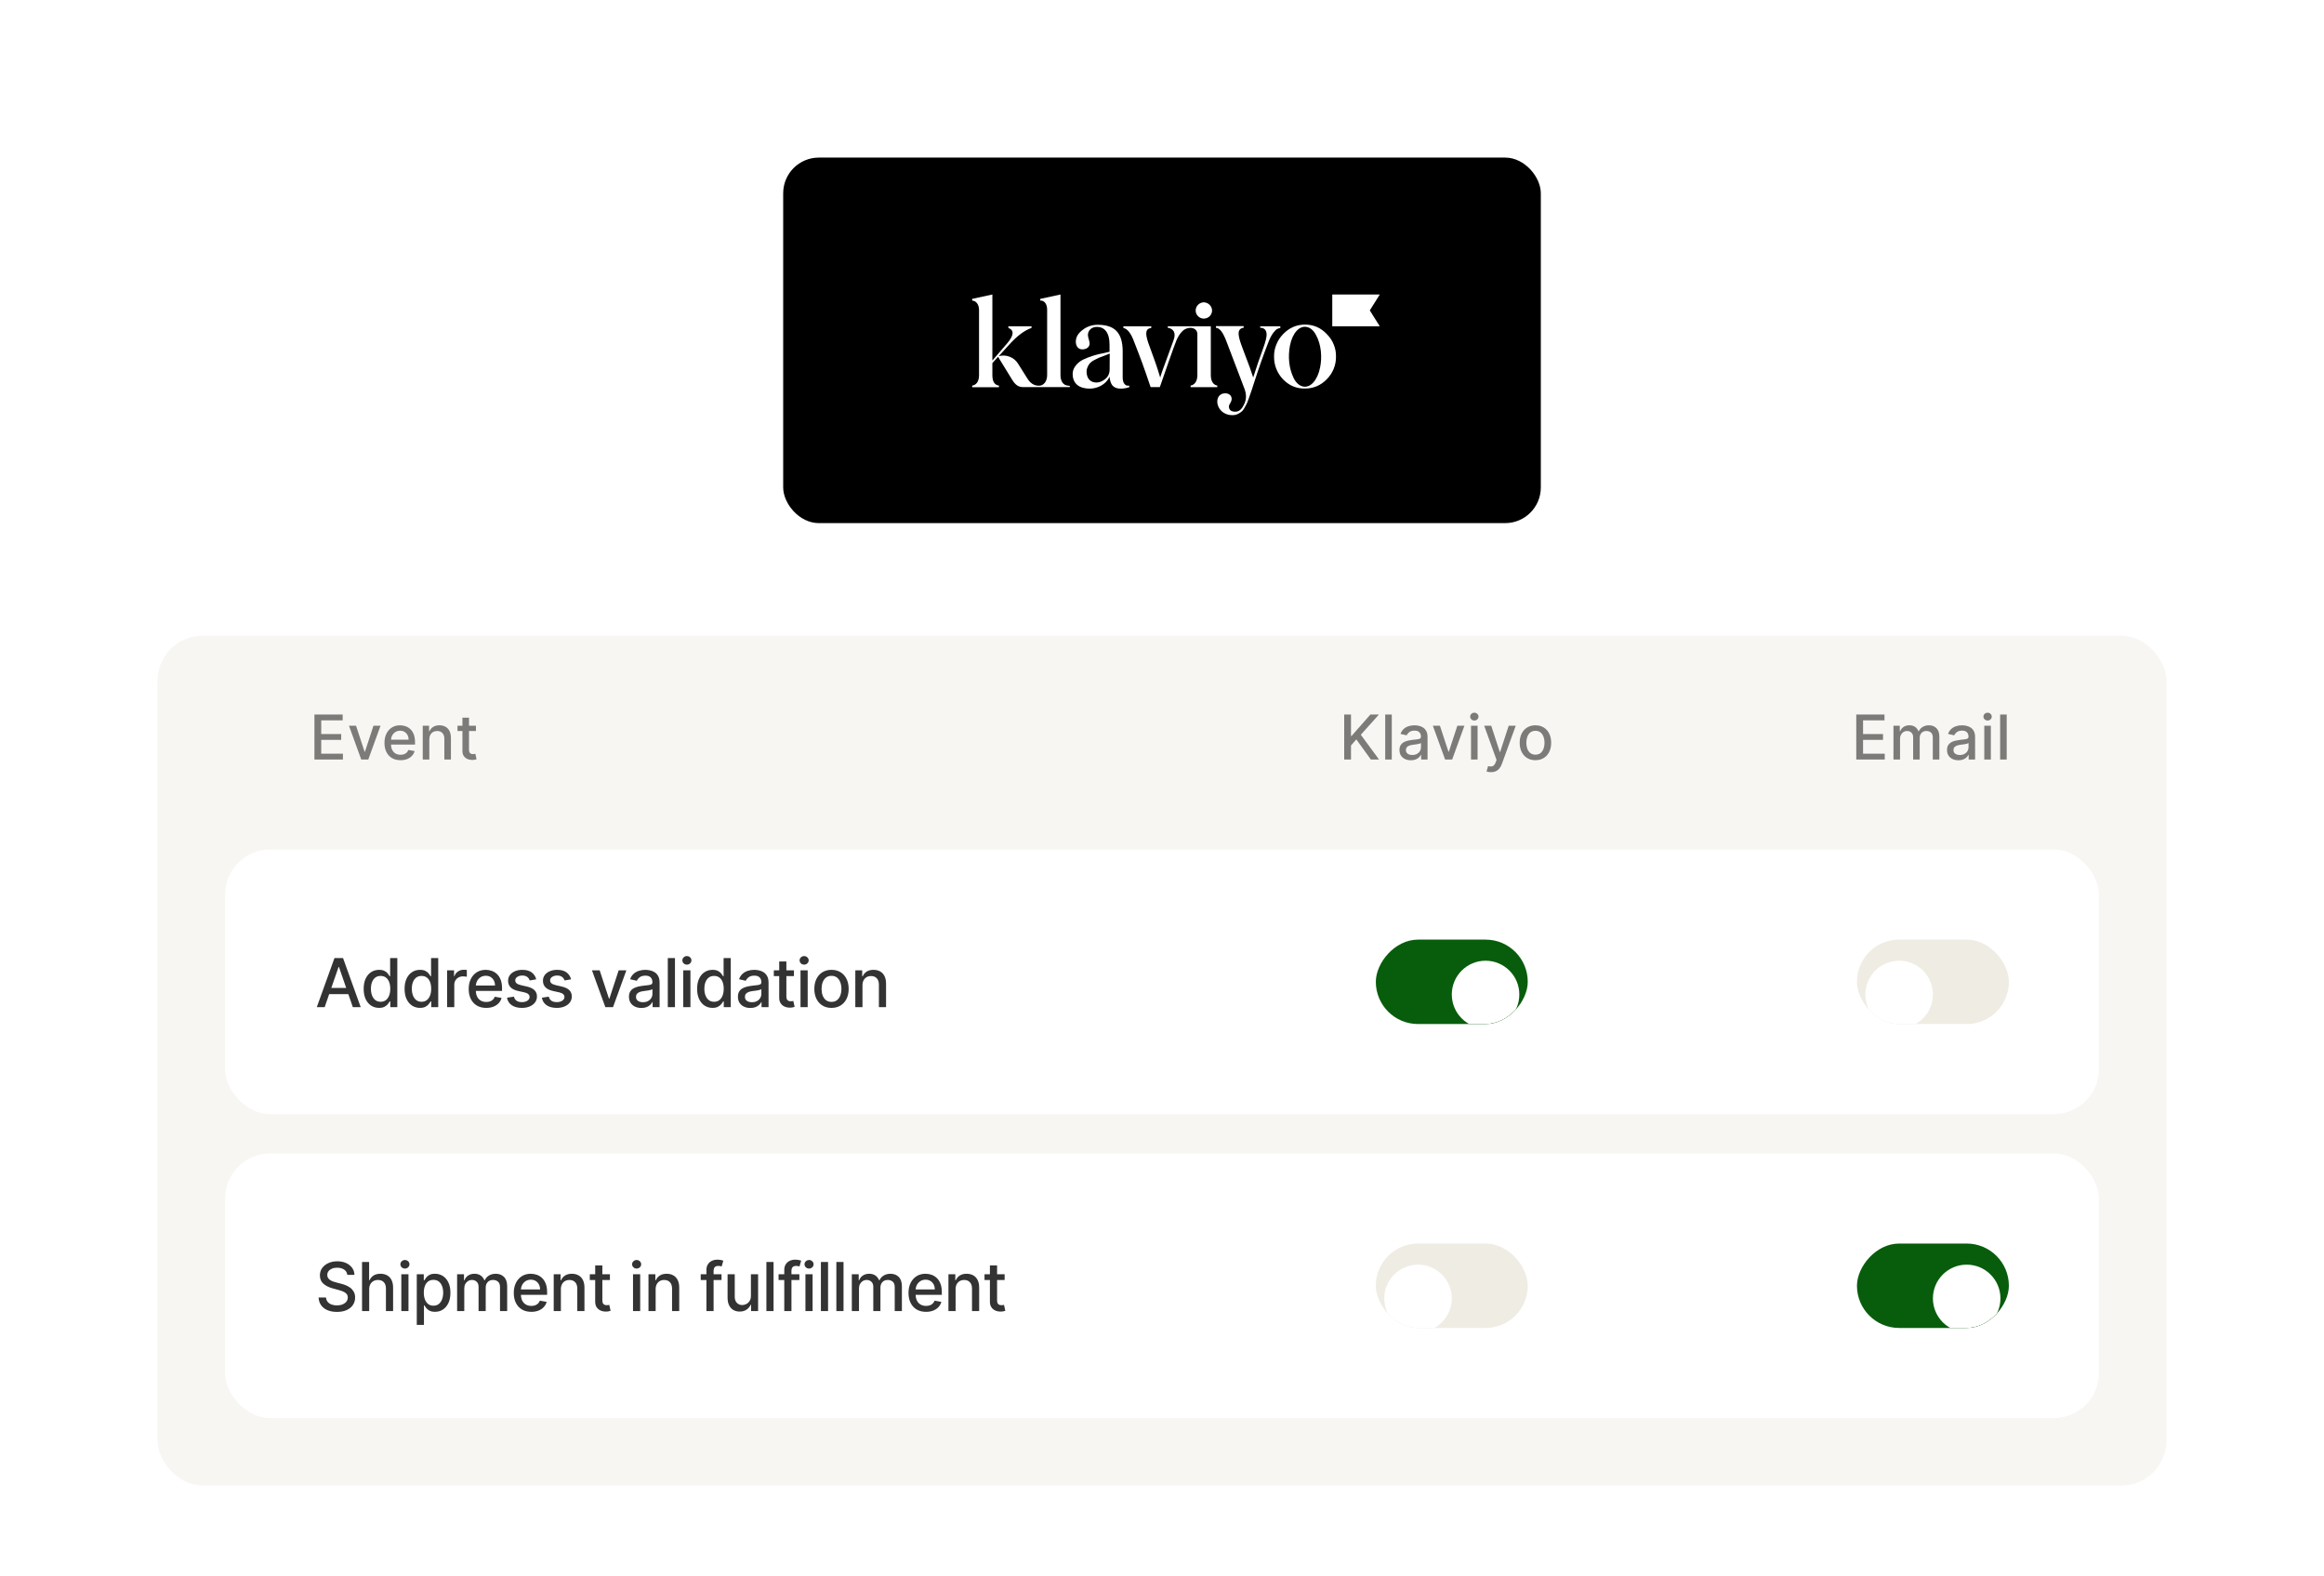 <svg width="413" height="280" viewBox="0 0 413 280" fill="none" xmlns="http://www.w3.org/2000/svg">
<rect x="139.18" y="28" width="134.64" height="64.944" rx="6.336" fill="black"/>
<path d="M213.923 56.606C214.313 56.606 214.685 56.453 214.956 56.2C215.227 55.929 215.396 55.573 215.396 55.184C215.396 54.794 215.227 54.422 214.956 54.151C214.685 53.88 214.313 53.728 213.923 53.711C213.534 53.728 213.178 53.88 212.908 54.151C212.637 54.422 212.484 54.794 212.484 55.184C212.484 55.556 212.637 55.929 212.908 56.183C213.178 56.453 213.534 56.606 213.923 56.606Z" fill="white"/>
<path d="M223.958 57.979H227.53V58.267C227.327 58.301 227.141 58.368 226.971 58.453C226.65 58.605 225.989 59.334 225.498 60.569C224.652 62.702 223.755 65.225 222.824 68.12L222.468 69.22C222.316 69.711 222.18 70.033 222.113 70.236C222.045 70.439 221.96 70.727 221.808 71.099C221.723 71.37 221.605 71.641 221.469 71.895C221.3 72.216 220.961 72.877 220.708 73.08C220.301 73.418 219.692 73.808 218.93 73.757C217.457 73.757 216.34 72.657 216.323 71.353C216.323 70.473 216.882 69.88 217.728 69.88C218.337 69.88 218.879 70.202 218.879 70.896C218.879 71.387 218.388 71.912 218.388 72.166C218.388 72.843 218.778 73.148 219.539 73.148C220.149 73.148 220.64 72.758 221.012 71.98C221.52 71.099 221.554 70.117 221.148 69.051L218.016 60.823C217.305 58.927 216.746 58.301 216.086 58.233V57.945H221.012V58.233C220.42 58.301 220.115 58.639 220.115 59.266C220.115 59.723 220.284 60.417 220.606 61.297L221.198 62.889C221.876 64.615 222.417 66.122 222.705 67.07C223.332 65.106 223.924 63.38 224.483 61.873C224.889 60.755 225.092 59.943 225.092 59.469C225.092 58.623 224.635 58.233 223.941 58.233L223.958 57.979Z" fill="white"/>
<path d="M189.627 68.491C189.001 68.39 188.459 67.814 188.459 66.629V52.324L184.87 53.103V53.408C185.479 53.34 186.089 53.882 186.089 55.033V66.646C186.089 67.763 185.479 68.424 184.87 68.508C184.819 68.525 184.751 68.525 184.701 68.525C184.396 68.542 184.074 68.491 183.786 68.373C183.312 68.17 182.906 67.797 182.568 67.239L180.908 64.598C180.553 64.039 180.045 63.616 179.419 63.379C178.809 63.142 178.132 63.108 177.489 63.277L179.351 61.229C180.756 59.671 182.077 58.69 183.312 58.266V57.978H179.199V58.266C180.265 58.673 180.197 59.587 178.979 61.009L176.355 64.056V52.324L172.766 53.103V53.408C173.375 53.408 173.985 54.017 173.985 55.067V66.646C173.985 67.916 173.392 68.424 172.766 68.508V68.796H177.523V68.508C176.744 68.407 176.355 67.797 176.355 66.646V64.513L177.37 63.396L179.842 67.425C180.434 68.39 180.976 68.779 181.84 68.779H190.118V68.559C190.152 68.559 189.915 68.542 189.627 68.491Z" fill="white"/>
<path d="M199.513 67.12V62.295C199.462 59.146 198.125 57.707 195.077 57.707C194.095 57.707 193.147 58.012 192.386 58.621C191.573 59.231 191.184 59.925 191.184 60.72C191.184 61.499 191.624 62.075 192.335 62.075C193.097 62.075 193.638 61.651 193.638 61.042C193.638 60.585 193.334 59.959 193.334 59.535C193.334 58.757 193.926 58.08 194.942 58.08C196.245 58.08 197.177 59.044 197.177 61.211V62.498L196.093 62.752C195.534 62.853 195.043 62.972 194.688 63.074C194.316 63.175 193.842 63.328 193.283 63.547C192.149 63.988 191.539 64.394 191.014 65.173C190.76 65.545 190.625 65.985 190.625 66.442C190.625 68.237 191.878 69.049 193.655 69.049C195.043 69.049 196.533 68.322 197.193 66.933C197.21 67.374 197.312 67.797 197.498 68.186C198.243 69.676 200.681 68.796 200.681 68.796V68.508C199.597 68.694 199.513 67.424 199.513 67.12ZM197.193 65.63C197.193 66.341 196.94 66.916 196.415 67.34C195.907 67.746 195.399 67.966 194.857 67.966C193.791 67.966 193.097 67.272 193.097 66.002C193.097 65.393 193.435 64.834 193.706 64.513C193.926 64.292 194.18 64.106 194.468 63.971C194.84 63.785 195.027 63.683 195.28 63.565L196.279 63.192C196.77 63.006 197.075 62.887 197.21 62.82L197.193 65.63Z" fill="white"/>
<path d="M245.205 57.978H236.758V52.324H245.205L243.428 55.151L245.205 57.978Z" fill="white"/>
<path d="M228.024 67.406C226.974 66.323 226.399 64.884 226.415 63.377C226.399 62.632 226.534 61.904 226.822 61.21C227.093 60.516 227.516 59.89 228.024 59.365C229.09 58.248 230.394 57.672 231.917 57.672C233.424 57.672 234.728 58.23 235.794 59.365C236.319 59.89 236.742 60.516 237.013 61.193C237.301 61.887 237.436 62.615 237.419 63.36C237.436 64.105 237.284 64.85 237.013 65.527C236.725 66.221 236.319 66.847 235.794 67.372C234.728 68.473 233.424 69.031 231.917 69.031C230.394 69.065 229.09 68.506 228.024 67.406ZM233.881 59.551C233.458 58.721 232.882 58.23 232.222 58.095C230.885 57.824 229.683 59.196 229.243 61.379C229.056 62.361 229.006 63.36 229.107 64.359C229.209 65.358 229.48 66.323 229.92 67.22C230.343 68.049 230.919 68.54 231.579 68.676C232.916 68.947 234.152 67.508 234.592 65.307C234.982 63.462 234.795 61.21 233.881 59.551Z" fill="white"/>
<path d="M215.174 66.627V57.977H207.522V58.23C208.537 58.383 209.028 59.145 208.571 60.397C206.184 66.847 206.337 66.56 206.184 67.084C206.032 66.593 205.676 65.358 205.118 63.834C204.559 62.31 204.187 61.278 204.034 60.838C203.442 59.043 203.645 58.383 204.593 58.264V57.977H199.633V58.264C200.378 58.417 201.021 59.263 201.563 60.77L202.325 62.734C203.154 64.85 204.136 67.778 204.475 68.777H206.117C206.641 67.237 208.774 61.108 209.062 60.482C209.367 59.771 209.722 59.229 210.112 58.857C210.298 58.654 210.535 58.501 210.789 58.4C211.043 58.298 211.314 58.247 211.585 58.247C211.585 58.247 212.787 58.247 212.787 59.399V60.364C212.787 60.38 212.787 60.38 212.787 60.397V66.644C212.787 67.846 212.194 68.422 211.585 68.506V68.794H216.325V68.506C215.698 68.405 215.174 67.846 215.174 66.627Z" fill="white"/>
<rect x="28" y="112.945" width="357" height="151" rx="8" fill="#F8F6F3"/>
<path d="M55.879 134.945V126.945H60.895V127.984H57.086V130.422H60.633V131.457H57.086V133.906H60.941V134.945H55.879ZM67.623 128.945L65.447 134.945H64.197L62.017 128.945H63.271L64.791 133.562H64.853L66.369 128.945H67.623ZM71.179 135.066C70.588 135.066 70.079 134.94 69.652 134.688C69.228 134.432 68.899 134.074 68.668 133.613C68.439 133.15 68.324 132.607 68.324 131.984C68.324 131.37 68.439 130.828 68.668 130.359C68.899 129.891 69.222 129.525 69.636 129.262C70.053 128.999 70.54 128.867 71.097 128.867C71.436 128.867 71.764 128.923 72.082 129.035C72.399 129.147 72.685 129.323 72.937 129.562C73.19 129.802 73.389 130.113 73.535 130.496C73.681 130.876 73.754 131.339 73.754 131.883V132.297H68.984V131.422H72.609C72.609 131.115 72.547 130.842 72.422 130.605C72.297 130.366 72.121 130.177 71.894 130.039C71.67 129.901 71.407 129.832 71.105 129.832C70.777 129.832 70.491 129.913 70.246 130.074C70.004 130.233 69.816 130.441 69.683 130.699C69.553 130.954 69.488 131.232 69.488 131.531V132.215C69.488 132.616 69.558 132.957 69.699 133.238C69.842 133.52 70.041 133.734 70.297 133.883C70.552 134.029 70.85 134.102 71.191 134.102C71.412 134.102 71.614 134.07 71.797 134.008C71.979 133.943 72.136 133.846 72.269 133.719C72.402 133.591 72.504 133.434 72.574 133.246L73.679 133.445C73.591 133.771 73.432 134.056 73.203 134.301C72.976 134.543 72.691 134.732 72.347 134.867C72.006 135 71.617 135.066 71.179 135.066ZM76.294 131.383V134.945H75.126V128.945H76.248V129.922H76.322C76.46 129.604 76.676 129.349 76.97 129.156C77.267 128.964 77.641 128.867 78.091 128.867C78.5 128.867 78.858 128.953 79.166 129.125C79.473 129.294 79.711 129.547 79.88 129.883C80.05 130.219 80.134 130.634 80.134 131.129V134.945H78.966V131.27C78.966 130.835 78.853 130.495 78.626 130.25C78.4 130.003 78.089 129.879 77.693 129.879C77.422 129.879 77.181 129.937 76.97 130.055C76.762 130.172 76.597 130.344 76.474 130.57C76.354 130.794 76.294 131.065 76.294 131.383ZM84.579 128.945V129.883H81.301V128.945H84.579ZM82.18 127.508H83.348V133.184C83.348 133.41 83.382 133.581 83.45 133.695C83.517 133.807 83.605 133.884 83.711 133.926C83.821 133.965 83.939 133.984 84.067 133.984C84.16 133.984 84.243 133.978 84.313 133.965C84.383 133.952 84.438 133.941 84.477 133.934L84.688 134.898C84.62 134.924 84.524 134.951 84.399 134.977C84.274 135.005 84.118 135.021 83.93 135.023C83.623 135.029 83.336 134.974 83.071 134.859C82.805 134.745 82.59 134.568 82.426 134.328C82.262 134.089 82.18 133.788 82.18 133.426V127.508Z" fill="black" fill-opacity="0.5"/>
<path d="M238.879 134.945V126.945H240.086V130.766H240.184L243.539 126.945H245.059L241.832 130.547L245.07 134.945H243.617L241.031 131.371L240.086 132.457V134.945H238.879ZM247.335 126.945V134.945H246.167V126.945H247.335ZM250.729 135.078C250.349 135.078 250.005 135.008 249.698 134.867C249.391 134.724 249.147 134.517 248.967 134.246C248.79 133.975 248.702 133.643 248.702 133.25C248.702 132.911 248.767 132.633 248.897 132.414C249.027 132.195 249.203 132.022 249.425 131.895C249.646 131.767 249.893 131.671 250.167 131.605C250.44 131.54 250.719 131.491 251.003 131.457C251.362 131.415 251.654 131.382 251.878 131.355C252.102 131.327 252.264 131.281 252.366 131.219C252.467 131.156 252.518 131.055 252.518 130.914V130.887C252.518 130.546 252.422 130.281 252.229 130.094C252.039 129.906 251.755 129.812 251.378 129.812C250.984 129.812 250.675 129.9 250.448 130.074C250.224 130.246 250.069 130.437 249.983 130.648L248.885 130.398C249.016 130.034 249.206 129.74 249.456 129.516C249.708 129.289 249.999 129.125 250.327 129.023C250.655 128.919 251 128.867 251.362 128.867C251.602 128.867 251.855 128.896 252.124 128.953C252.395 129.008 252.647 129.109 252.882 129.258C253.119 129.406 253.313 129.618 253.464 129.895C253.615 130.168 253.69 130.523 253.69 130.961V134.945H252.55V134.125H252.503C252.427 134.276 252.314 134.424 252.163 134.57C252.012 134.716 251.818 134.837 251.581 134.934C251.344 135.03 251.06 135.078 250.729 135.078ZM250.983 134.141C251.306 134.141 251.582 134.077 251.811 133.949C252.043 133.822 252.219 133.655 252.339 133.449C252.461 133.241 252.522 133.018 252.522 132.781V132.008C252.48 132.049 252.4 132.089 252.28 132.125C252.163 132.159 252.029 132.189 251.878 132.215C251.727 132.238 251.579 132.26 251.436 132.281C251.293 132.299 251.173 132.315 251.077 132.328C250.85 132.357 250.643 132.405 250.456 132.473C250.271 132.54 250.122 132.638 250.01 132.766C249.901 132.891 249.846 133.057 249.846 133.266C249.846 133.555 249.953 133.773 250.167 133.922C250.38 134.068 250.652 134.141 250.983 134.141ZM260.241 128.945L258.065 134.945H256.815L254.635 128.945H255.889L257.409 133.562H257.471L258.987 128.945H260.241ZM261.415 134.945V128.945H262.583V134.945H261.415ZM262.005 128.02C261.802 128.02 261.628 127.952 261.482 127.816C261.339 127.678 261.267 127.514 261.267 127.324C261.267 127.132 261.339 126.967 261.482 126.832C261.628 126.694 261.802 126.625 262.005 126.625C262.208 126.625 262.382 126.694 262.525 126.832C262.671 126.967 262.744 127.132 262.744 127.324C262.744 127.514 262.671 127.678 262.525 127.816C262.382 127.952 262.208 128.02 262.005 128.02ZM264.97 137.195C264.795 137.195 264.637 137.181 264.493 137.152C264.35 137.126 264.243 137.098 264.173 137.066L264.454 136.109C264.668 136.167 264.858 136.191 265.025 136.184C265.191 136.176 265.338 136.113 265.466 135.996C265.596 135.879 265.711 135.687 265.81 135.422L265.954 135.023L263.759 128.945H265.009L266.529 133.602H266.591L268.111 128.945H269.364L266.892 135.746C266.777 136.059 266.631 136.323 266.454 136.539C266.277 136.758 266.066 136.922 265.822 137.031C265.577 137.141 265.293 137.195 264.97 137.195ZM272.862 135.066C272.3 135.066 271.809 134.938 271.39 134.68C270.97 134.422 270.645 134.061 270.413 133.598C270.181 133.134 270.066 132.592 270.066 131.973C270.066 131.35 270.181 130.806 270.413 130.34C270.645 129.874 270.97 129.512 271.39 129.254C271.809 128.996 272.3 128.867 272.862 128.867C273.425 128.867 273.916 128.996 274.335 129.254C274.754 129.512 275.08 129.874 275.312 130.34C275.543 130.806 275.659 131.35 275.659 131.973C275.659 132.592 275.543 133.134 275.312 133.598C275.08 134.061 274.754 134.422 274.335 134.68C273.916 134.938 273.425 135.066 272.862 135.066ZM272.866 134.086C273.231 134.086 273.533 133.99 273.773 133.797C274.012 133.604 274.189 133.348 274.304 133.027C274.421 132.707 274.48 132.354 274.48 131.969C274.48 131.586 274.421 131.234 274.304 130.914C274.189 130.591 274.012 130.332 273.773 130.137C273.533 129.941 273.231 129.844 272.866 129.844C272.499 129.844 272.194 129.941 271.952 130.137C271.713 130.332 271.534 130.591 271.417 130.914C271.302 131.234 271.245 131.586 271.245 131.969C271.245 132.354 271.302 132.707 271.417 133.027C271.534 133.348 271.713 133.604 271.952 133.797C272.194 133.99 272.499 134.086 272.866 134.086Z" fill="black" fill-opacity="0.5"/>
<path d="M329.879 134.945V126.945H334.895V127.984H331.086V130.422H334.633V131.457H331.086V133.906H334.941V134.945H329.879ZM336.49 134.945V128.945H337.611V129.922H337.685C337.81 129.591 338.015 129.333 338.299 129.148C338.583 128.961 338.922 128.867 339.318 128.867C339.719 128.867 340.055 128.961 340.326 129.148C340.599 129.336 340.801 129.594 340.931 129.922H340.994C341.137 129.602 341.365 129.346 341.678 129.156C341.99 128.964 342.362 128.867 342.795 128.867C343.339 128.867 343.783 129.038 344.127 129.379C344.473 129.72 344.646 130.234 344.646 130.922V134.945H343.478V131.031C343.478 130.625 343.368 130.331 343.146 130.148C342.925 129.966 342.661 129.875 342.353 129.875C341.973 129.875 341.678 129.992 341.467 130.227C341.256 130.458 341.15 130.757 341.15 131.121V134.945H339.986V130.957C339.986 130.632 339.885 130.37 339.681 130.172C339.478 129.974 339.214 129.875 338.889 129.875C338.667 129.875 338.463 129.934 338.275 130.051C338.09 130.165 337.941 130.326 337.826 130.531C337.714 130.737 337.658 130.975 337.658 131.246V134.945H336.49ZM348.035 135.078C347.655 135.078 347.311 135.008 347.004 134.867C346.696 134.724 346.453 134.517 346.273 134.246C346.096 133.975 346.008 133.643 346.008 133.25C346.008 132.911 346.073 132.633 346.203 132.414C346.333 132.195 346.509 132.022 346.73 131.895C346.952 131.767 347.199 131.671 347.472 131.605C347.746 131.54 348.024 131.491 348.308 131.457C348.668 131.415 348.959 131.382 349.183 131.355C349.407 131.327 349.57 131.281 349.672 131.219C349.773 131.156 349.824 131.055 349.824 130.914V130.887C349.824 130.546 349.728 130.281 349.535 130.094C349.345 129.906 349.061 129.812 348.683 129.812C348.29 129.812 347.98 129.9 347.754 130.074C347.53 130.246 347.375 130.437 347.289 130.648L346.191 130.398C346.321 130.034 346.511 129.74 346.761 129.516C347.014 129.289 347.304 129.125 347.633 129.023C347.961 128.919 348.306 128.867 348.668 128.867C348.907 128.867 349.161 128.896 349.429 128.953C349.7 129.008 349.953 129.109 350.187 129.258C350.424 129.406 350.618 129.618 350.769 129.895C350.92 130.168 350.996 130.523 350.996 130.961V134.945H349.855V134.125H349.808C349.733 134.276 349.619 134.424 349.468 134.57C349.317 134.716 349.123 134.837 348.886 134.934C348.649 135.03 348.366 135.078 348.035 135.078ZM348.289 134.141C348.612 134.141 348.888 134.077 349.117 133.949C349.349 133.822 349.524 133.655 349.644 133.449C349.767 133.241 349.828 133.018 349.828 132.781V132.008C349.786 132.049 349.705 132.089 349.586 132.125C349.468 132.159 349.334 132.189 349.183 132.215C349.032 132.238 348.885 132.26 348.742 132.281C348.599 132.299 348.479 132.315 348.383 132.328C348.156 132.357 347.949 132.405 347.761 132.473C347.577 132.54 347.428 132.638 347.316 132.766C347.207 132.891 347.152 133.057 347.152 133.266C347.152 133.555 347.259 133.773 347.472 133.922C347.686 134.068 347.958 134.141 348.289 134.141ZM352.628 134.945V128.945H353.796V134.945H352.628ZM353.218 128.02C353.015 128.02 352.841 127.952 352.695 127.816C352.552 127.678 352.48 127.514 352.48 127.324C352.48 127.132 352.552 126.967 352.695 126.832C352.841 126.694 353.015 126.625 353.218 126.625C353.421 126.625 353.595 126.694 353.738 126.832C353.884 126.967 353.957 127.132 353.957 127.324C353.957 127.514 353.884 127.678 353.738 127.816C353.595 127.952 353.421 128.02 353.218 128.02ZM356.613 126.945V134.945H355.445V126.945H356.613Z" fill="black" fill-opacity="0.5"/>
<rect x="40" y="150.945" width="333" height="47" rx="8" fill="white"/>
<path opacity="0.8" d="M57.696 178.945H56.298L59.439 170.218H60.96L64.101 178.945H62.703L60.236 171.803H60.168L57.696 178.945ZM57.93 175.528H62.465V176.636H57.93V175.528ZM67.364 179.073C66.835 179.073 66.364 178.938 65.949 178.668C65.537 178.396 65.213 178.008 64.977 177.505C64.744 176.999 64.628 176.393 64.628 175.685C64.628 174.978 64.746 174.373 64.982 173.87C65.22 173.367 65.547 172.982 65.962 172.715C66.376 172.448 66.847 172.315 67.372 172.315C67.778 172.315 68.105 172.383 68.352 172.519C68.602 172.653 68.796 172.809 68.932 172.988C69.071 173.167 69.179 173.325 69.256 173.461H69.332V170.218H70.607V178.945H69.362V177.927H69.256C69.179 178.066 69.068 178.225 68.923 178.404C68.781 178.583 68.585 178.739 68.335 178.873C68.085 179.006 67.761 179.073 67.364 179.073ZM67.645 177.987C68.011 177.987 68.321 177.89 68.574 177.697C68.83 177.501 69.023 177.229 69.153 176.883C69.287 176.536 69.354 176.133 69.354 175.673C69.354 175.218 69.288 174.82 69.158 174.479C69.027 174.138 68.835 173.873 68.582 173.683C68.33 173.492 68.017 173.397 67.645 173.397C67.261 173.397 66.942 173.496 66.686 173.695C66.43 173.894 66.237 174.165 66.107 174.509C65.979 174.853 65.915 175.241 65.915 175.673C65.915 176.11 65.98 176.504 66.111 176.853C66.242 177.202 66.435 177.479 66.69 177.684C66.949 177.886 67.267 177.987 67.645 177.987ZM74.635 179.073C74.107 179.073 73.635 178.938 73.221 178.668C72.809 178.396 72.485 178.008 72.249 177.505C72.016 176.999 71.9 176.393 71.9 175.685C71.9 174.978 72.017 174.373 72.253 173.87C72.492 173.367 72.819 172.982 73.233 172.715C73.648 172.448 74.118 172.315 74.644 172.315C75.05 172.315 75.377 172.383 75.624 172.519C75.874 172.653 76.067 172.809 76.204 172.988C76.343 173.167 76.451 173.325 76.528 173.461H76.604V170.218H77.878V178.945H76.634V177.927H76.528C76.451 178.066 76.34 178.225 76.195 178.404C76.053 178.583 75.857 178.739 75.607 178.873C75.357 179.006 75.033 179.073 74.635 179.073ZM74.917 177.987C75.283 177.987 75.593 177.89 75.846 177.697C76.101 177.501 76.294 177.229 76.425 176.883C76.559 176.536 76.626 176.133 76.626 175.673C76.626 175.218 76.56 174.82 76.429 174.479C76.299 174.138 76.107 173.873 75.854 173.683C75.601 173.492 75.289 173.397 74.917 173.397C74.533 173.397 74.213 173.496 73.958 173.695C73.702 173.894 73.509 174.165 73.378 174.509C73.251 174.853 73.186 175.241 73.186 175.673C73.186 176.11 73.252 176.504 73.383 176.853C73.513 177.202 73.706 177.479 73.962 177.684C74.221 177.886 74.539 177.987 74.917 177.987ZM79.457 178.945V172.4H80.688V173.44H80.757C80.876 173.087 81.086 172.81 81.387 172.609C81.691 172.404 82.035 172.302 82.418 172.302C82.498 172.302 82.592 172.305 82.7 172.31C82.811 172.316 82.897 172.323 82.96 172.332V173.55C82.909 173.536 82.818 173.521 82.687 173.504C82.556 173.484 82.426 173.474 82.295 173.474C81.994 173.474 81.725 173.538 81.49 173.665C81.257 173.79 81.072 173.965 80.936 174.19C80.799 174.411 80.731 174.664 80.731 174.948V178.945H79.457ZM86.409 179.077C85.764 179.077 85.209 178.94 84.743 178.664C84.28 178.386 83.922 177.995 83.669 177.492C83.419 176.987 83.294 176.394 83.294 175.715C83.294 175.045 83.419 174.454 83.669 173.942C83.922 173.431 84.274 173.032 84.726 172.745C85.18 172.458 85.712 172.315 86.32 172.315C86.689 172.315 87.047 172.376 87.393 172.498C87.74 172.62 88.051 172.812 88.327 173.073C88.602 173.335 88.82 173.674 88.979 174.092C89.138 174.506 89.217 175.011 89.217 175.604V176.056H84.014V175.102H87.969C87.969 174.766 87.9 174.469 87.764 174.211C87.628 173.95 87.436 173.744 87.189 173.593C86.945 173.442 86.657 173.367 86.328 173.367C85.97 173.367 85.657 173.455 85.391 173.631C85.126 173.805 84.922 174.032 84.777 174.313C84.635 174.592 84.564 174.894 84.564 175.221V175.967C84.564 176.404 84.641 176.776 84.794 177.083C84.95 177.39 85.168 177.624 85.446 177.786C85.724 177.945 86.05 178.025 86.422 178.025C86.663 178.025 86.883 177.991 87.082 177.923C87.281 177.852 87.453 177.746 87.598 177.607C87.743 177.468 87.854 177.296 87.93 177.092L89.136 177.309C89.04 177.664 88.866 177.975 88.616 178.242C88.369 178.506 88.058 178.712 87.683 178.86C87.311 179.005 86.886 179.077 86.409 179.077ZM95.296 173.998L94.141 174.202C94.093 174.055 94.016 173.914 93.911 173.781C93.808 173.647 93.669 173.538 93.493 173.452C93.317 173.367 93.097 173.325 92.833 173.325C92.472 173.325 92.171 173.406 91.929 173.567C91.688 173.727 91.567 173.933 91.567 174.185C91.567 174.404 91.648 174.58 91.81 174.714C91.972 174.847 92.233 174.957 92.594 175.042L93.634 175.281C94.236 175.42 94.685 175.634 94.98 175.924C95.276 176.214 95.424 176.59 95.424 177.053C95.424 177.445 95.31 177.795 95.083 178.102C94.858 178.406 94.544 178.644 94.141 178.817C93.74 178.991 93.276 179.077 92.747 179.077C92.014 179.077 91.416 178.921 90.953 178.609C90.49 178.293 90.206 177.846 90.101 177.266L91.333 177.079C91.409 177.4 91.567 177.643 91.806 177.808C92.044 177.969 92.355 178.05 92.739 178.05C93.156 178.05 93.49 177.964 93.74 177.79C93.99 177.614 94.115 177.4 94.115 177.147C94.115 176.942 94.039 176.771 93.885 176.631C93.735 176.492 93.503 176.387 93.191 176.316L92.083 176.073C91.472 175.934 91.02 175.712 90.728 175.408C90.438 175.104 90.293 174.719 90.293 174.254C90.293 173.867 90.401 173.529 90.617 173.239C90.833 172.95 91.131 172.724 91.512 172.562C91.892 172.397 92.328 172.315 92.82 172.315C93.527 172.315 94.084 172.468 94.49 172.775C94.897 173.079 95.165 173.487 95.296 173.998ZM101.489 173.998L100.335 174.202C100.286 174.055 100.21 173.914 100.104 173.781C100.002 173.647 99.863 173.538 99.687 173.452C99.511 173.367 99.29 173.325 99.026 173.325C98.665 173.325 98.364 173.406 98.123 173.567C97.881 173.727 97.761 173.933 97.761 174.185C97.761 174.404 97.842 174.58 98.004 174.714C98.165 174.847 98.427 174.957 98.788 175.042L99.827 175.281C100.43 175.42 100.879 175.634 101.174 175.924C101.469 176.214 101.617 176.59 101.617 177.053C101.617 177.445 101.504 177.795 101.276 178.102C101.052 178.406 100.738 178.644 100.335 178.817C99.934 178.991 99.469 179.077 98.941 179.077C98.208 179.077 97.61 178.921 97.147 178.609C96.684 178.293 96.4 177.846 96.295 177.266L97.526 177.079C97.603 177.4 97.761 177.643 97.999 177.808C98.238 177.969 98.549 178.05 98.933 178.05C99.35 178.05 99.684 177.964 99.934 177.79C100.184 177.614 100.309 177.4 100.309 177.147C100.309 176.942 100.232 176.771 100.079 176.631C99.928 176.492 99.697 176.387 99.384 176.316L98.276 176.073C97.665 175.934 97.214 175.712 96.921 175.408C96.631 175.104 96.487 174.719 96.487 174.254C96.487 173.867 96.594 173.529 96.81 173.239C97.026 172.95 97.325 172.724 97.705 172.562C98.086 172.397 98.522 172.315 99.013 172.315C99.721 172.315 100.278 172.468 100.684 172.775C101.09 173.079 101.359 173.487 101.489 173.998ZM111.313 172.4L108.94 178.945H107.576L105.198 172.4H106.566L108.224 177.437H108.292L109.945 172.4H111.313ZM113.988 179.09C113.573 179.09 113.198 179.013 112.863 178.86C112.528 178.704 112.262 178.478 112.066 178.183C111.873 177.887 111.776 177.525 111.776 177.096C111.776 176.727 111.847 176.423 111.99 176.184C112.132 175.945 112.323 175.756 112.565 175.617C112.806 175.478 113.076 175.373 113.374 175.302C113.673 175.231 113.977 175.177 114.286 175.14C114.678 175.094 114.997 175.058 115.241 175.029C115.485 174.998 115.663 174.948 115.774 174.88C115.884 174.812 115.94 174.701 115.94 174.548V174.518C115.94 174.146 115.835 173.857 115.624 173.653C115.417 173.448 115.107 173.346 114.695 173.346C114.266 173.346 113.928 173.441 113.681 173.631C113.437 173.819 113.268 174.028 113.174 174.258L111.977 173.985C112.119 173.587 112.326 173.266 112.599 173.022C112.874 172.775 113.191 172.596 113.549 172.485C113.907 172.371 114.284 172.315 114.678 172.315C114.94 172.315 115.217 172.346 115.509 172.408C115.805 172.468 116.08 172.579 116.336 172.741C116.595 172.903 116.806 173.134 116.971 173.435C117.136 173.734 117.218 174.121 117.218 174.599V178.945H115.974V178.05H115.923C115.84 178.215 115.717 178.377 115.552 178.536C115.387 178.695 115.176 178.827 114.917 178.933C114.659 179.038 114.349 179.09 113.988 179.09ZM114.265 178.067C114.617 178.067 114.918 177.998 115.168 177.859C115.421 177.719 115.613 177.538 115.744 177.313C115.877 177.086 115.944 176.843 115.944 176.585V175.741C115.899 175.786 115.811 175.829 115.68 175.869C115.552 175.906 115.406 175.938 115.241 175.967C115.076 175.992 114.916 176.016 114.759 176.039C114.603 176.059 114.472 176.076 114.367 176.09C114.12 176.121 113.894 176.174 113.69 176.248C113.488 176.322 113.326 176.428 113.204 176.567C113.085 176.704 113.025 176.886 113.025 177.113C113.025 177.428 113.141 177.667 113.374 177.829C113.607 177.988 113.904 178.067 114.265 178.067ZM119.949 170.218V178.945H118.675V170.218H119.949ZM121.424 178.945V172.4H122.698V178.945H121.424ZM122.067 171.39C121.845 171.39 121.655 171.316 121.496 171.168C121.34 171.018 121.262 170.839 121.262 170.631C121.262 170.421 121.34 170.242 121.496 170.094C121.655 169.944 121.845 169.869 122.067 169.869C122.289 169.869 122.478 169.944 122.634 170.094C122.793 170.242 122.872 170.421 122.872 170.631C122.872 170.839 122.793 171.018 122.634 171.168C122.478 171.316 122.289 171.39 122.067 171.39ZM126.622 179.073C126.094 179.073 125.622 178.938 125.207 178.668C124.795 178.396 124.472 178.008 124.236 177.505C124.003 176.999 123.886 176.393 123.886 175.685C123.886 174.978 124.004 174.373 124.24 173.87C124.479 173.367 124.805 172.982 125.22 172.715C125.635 172.448 126.105 172.315 126.631 172.315C127.037 172.315 127.364 172.383 127.611 172.519C127.861 172.653 128.054 172.809 128.19 172.988C128.33 173.167 128.437 173.325 128.514 173.461H128.591V170.218H129.865V178.945H128.621V177.927H128.514C128.437 178.066 128.327 178.225 128.182 178.404C128.04 178.583 127.844 178.739 127.594 178.873C127.344 179.006 127.02 179.073 126.622 179.073ZM126.903 177.987C127.27 177.987 127.58 177.89 127.832 177.697C128.088 177.501 128.281 177.229 128.412 176.883C128.545 176.536 128.612 176.133 128.612 175.673C128.612 175.218 128.547 174.82 128.416 174.479C128.285 174.138 128.094 173.873 127.841 173.683C127.588 173.492 127.276 173.397 126.903 173.397C126.52 173.397 126.2 173.496 125.945 173.695C125.689 173.894 125.496 174.165 125.365 174.509C125.237 174.853 125.173 175.241 125.173 175.673C125.173 176.11 125.239 176.504 125.369 176.853C125.5 177.202 125.693 177.479 125.949 177.684C126.207 177.886 126.526 177.987 126.903 177.987ZM133.348 179.09C132.934 179.09 132.559 179.013 132.223 178.86C131.888 178.704 131.623 178.478 131.427 178.183C131.233 177.887 131.137 177.525 131.137 177.096C131.137 176.727 131.208 176.423 131.35 176.184C131.492 175.945 131.684 175.756 131.925 175.617C132.167 175.478 132.436 175.373 132.735 175.302C133.033 175.231 133.337 175.177 133.647 175.14C134.039 175.094 134.357 175.058 134.601 175.029C134.846 174.998 135.023 174.948 135.134 174.88C135.245 174.812 135.3 174.701 135.3 174.548V174.518C135.3 174.146 135.195 173.857 134.985 173.653C134.777 173.448 134.468 173.346 134.056 173.346C133.627 173.346 133.289 173.441 133.042 173.631C132.797 173.819 132.628 174.028 132.534 174.258L131.337 173.985C131.479 173.587 131.686 173.266 131.959 173.022C132.235 172.775 132.552 172.596 132.909 172.485C133.267 172.371 133.644 172.315 134.039 172.315C134.3 172.315 134.577 172.346 134.87 172.408C135.165 172.468 135.441 172.579 135.696 172.741C135.955 172.903 136.167 173.134 136.331 173.435C136.496 173.734 136.579 174.121 136.579 174.599V178.945H135.334V178.05H135.283C135.201 178.215 135.077 178.377 134.912 178.536C134.748 178.695 134.536 178.827 134.277 178.933C134.019 179.038 133.709 179.09 133.348 179.09ZM133.625 178.067C133.978 178.067 134.279 177.998 134.529 177.859C134.782 177.719 134.973 177.538 135.104 177.313C135.238 177.086 135.304 176.843 135.304 176.585V175.741C135.259 175.786 135.171 175.829 135.04 175.869C134.912 175.906 134.766 175.938 134.601 175.967C134.436 175.992 134.276 176.016 134.12 176.039C133.963 176.059 133.833 176.076 133.728 176.09C133.48 176.121 133.255 176.174 133.05 176.248C132.848 176.322 132.686 176.428 132.564 176.567C132.445 176.704 132.385 176.886 132.385 177.113C132.385 177.428 132.502 177.667 132.735 177.829C132.968 177.988 133.265 178.067 133.625 178.067ZM141.091 172.4V173.423H137.516V172.4H141.091ZM138.475 170.832H139.749V177.023C139.749 177.271 139.786 177.457 139.859 177.582C139.933 177.704 140.028 177.788 140.145 177.833C140.264 177.876 140.394 177.897 140.533 177.897C140.635 177.897 140.725 177.89 140.801 177.876C140.878 177.862 140.938 177.85 140.98 177.842L141.21 178.894C141.136 178.923 141.031 178.951 140.895 178.979C140.759 179.011 140.588 179.028 140.384 179.031C140.048 179.036 139.736 178.977 139.446 178.852C139.156 178.727 138.922 178.533 138.743 178.272C138.564 178.011 138.475 177.683 138.475 177.288V170.832ZM142.26 178.945V172.4H143.535V178.945H142.26ZM142.904 171.39C142.682 171.39 142.492 171.316 142.333 171.168C142.177 171.018 142.099 170.839 142.099 170.631C142.099 170.421 142.177 170.242 142.333 170.094C142.492 169.944 142.682 169.869 142.904 169.869C143.125 169.869 143.314 169.944 143.471 170.094C143.63 170.242 143.709 170.421 143.709 170.631C143.709 170.839 143.63 171.018 143.471 171.168C143.314 171.316 143.125 171.39 142.904 171.39ZM147.766 179.077C147.152 179.077 146.617 178.937 146.159 178.656C145.702 178.374 145.347 177.981 145.094 177.475C144.841 176.969 144.715 176.379 144.715 175.702C144.715 175.023 144.841 174.43 145.094 173.921C145.347 173.413 145.702 173.018 146.159 172.737C146.617 172.455 147.152 172.315 147.766 172.315C148.379 172.315 148.915 172.455 149.372 172.737C149.83 173.018 150.185 173.413 150.438 173.921C150.691 174.43 150.817 175.023 150.817 175.702C150.817 176.379 150.691 176.969 150.438 177.475C150.185 177.981 149.83 178.374 149.372 178.656C148.915 178.937 148.379 179.077 147.766 179.077ZM147.77 178.008C148.168 178.008 148.497 177.903 148.759 177.692C149.02 177.482 149.213 177.202 149.338 176.853C149.466 176.504 149.53 176.119 149.53 175.698C149.53 175.281 149.466 174.897 149.338 174.548C149.213 174.195 149.02 173.913 148.759 173.7C148.497 173.487 148.168 173.38 147.77 173.38C147.37 173.38 147.037 173.487 146.773 173.7C146.512 173.913 146.317 174.195 146.189 174.548C146.064 174.897 146.002 175.281 146.002 175.698C146.002 176.119 146.064 176.504 146.189 176.853C146.317 177.202 146.512 177.482 146.773 177.692C147.037 177.903 147.37 178.008 147.77 178.008ZM153.273 175.059V178.945H151.999V172.4H153.222V173.465H153.303C153.454 173.119 153.69 172.84 154.011 172.63C154.334 172.42 154.742 172.315 155.234 172.315C155.68 172.315 156.07 172.408 156.405 172.596C156.741 172.781 157.001 173.056 157.185 173.423C157.37 173.789 157.462 174.242 157.462 174.782V178.945H156.188V174.935C156.188 174.461 156.065 174.09 155.817 173.823C155.57 173.553 155.231 173.418 154.799 173.418C154.503 173.418 154.241 173.482 154.011 173.61C153.783 173.738 153.603 173.925 153.469 174.173C153.339 174.417 153.273 174.712 153.273 175.059Z" fill="black"/>
<g clip-path="url(#clip0_5430_16425)">
<rect width="27" height="15" rx="7.5" transform="matrix(-1 0 0 1 271.5 166.945)" fill="#085D0D"/>
<g filter="url(#filter1_dd_5430_16425)">
<circle cx="6" cy="6" r="6" transform="matrix(-1 0 0 1 270 168.445)" fill="white"/>
</g>
</g>
<g clip-path="url(#clip1_5430_16425)">
<rect x="330" y="166.945" width="27" height="15" rx="7.5" fill="#EFECE3"/>
<g filter="url(#filter2_dd_5430_16425)">
<circle cx="337.5" cy="174.445" r="6" fill="white"/>
</g>
</g>
<rect x="40" y="204.945" width="333" height="47" rx="8" fill="white"/>
<path opacity="0.8" d="M61.719 226.511C61.673 226.107 61.486 225.795 61.156 225.573C60.827 225.349 60.412 225.237 59.912 225.237C59.554 225.237 59.244 225.293 58.983 225.407C58.722 225.518 58.519 225.671 58.374 225.867C58.231 226.06 58.16 226.281 58.16 226.528C58.16 226.735 58.209 226.914 58.305 227.065C58.405 227.215 58.534 227.342 58.693 227.444C58.855 227.543 59.028 227.627 59.213 227.695C59.398 227.761 59.575 227.815 59.746 227.857L60.598 228.079C60.876 228.147 61.162 228.239 61.455 228.356C61.747 228.472 62.019 228.626 62.269 228.816C62.519 229.006 62.72 229.242 62.874 229.523C63.03 229.805 63.108 230.141 63.108 230.533C63.108 231.028 62.98 231.467 62.724 231.85C62.472 232.234 62.104 232.536 61.621 232.758C61.141 232.979 60.56 233.09 59.878 233.09C59.224 233.09 58.659 232.987 58.182 232.779C57.705 232.572 57.331 232.278 57.061 231.897C56.791 231.513 56.642 231.059 56.614 230.533H57.935C57.96 230.849 58.062 231.112 58.242 231.322C58.423 231.529 58.655 231.684 58.936 231.786C59.22 231.886 59.531 231.935 59.869 231.935C60.242 231.935 60.572 231.877 60.862 231.761C61.155 231.641 61.385 231.477 61.553 231.266C61.72 231.053 61.804 230.805 61.804 230.521C61.804 230.262 61.73 230.05 61.582 229.886C61.438 229.721 61.24 229.585 60.99 229.477C60.743 229.369 60.463 229.273 60.151 229.191L59.119 228.91C58.42 228.719 57.867 228.44 57.457 228.07C57.051 227.701 56.848 227.212 56.848 226.604C56.848 226.102 56.984 225.663 57.257 225.288C57.53 224.913 57.899 224.621 58.365 224.414C58.831 224.204 59.356 224.099 59.942 224.099C60.533 224.099 61.054 224.202 61.506 224.41C61.96 224.617 62.318 224.903 62.58 225.266C62.841 225.627 62.977 226.042 62.989 226.511H61.719ZM65.613 229.059V232.945H64.339V224.218H65.596V227.465H65.677C65.831 227.113 66.065 226.833 66.38 226.626C66.696 226.418 67.108 226.315 67.616 226.315C68.065 226.315 68.457 226.407 68.792 226.592C69.13 226.776 69.392 227.052 69.576 227.418C69.764 227.782 69.858 228.237 69.858 228.782V232.945H68.584V228.935C68.584 228.455 68.46 228.083 68.213 227.819C67.966 227.552 67.622 227.418 67.181 227.418C66.88 227.418 66.611 227.482 66.372 227.61C66.136 227.738 65.95 227.925 65.814 228.173C65.68 228.417 65.613 228.712 65.613 229.059ZM71.318 232.945V226.4H72.592V232.945H71.318ZM71.961 225.39C71.74 225.39 71.549 225.316 71.39 225.168C71.234 225.018 71.156 224.839 71.156 224.631C71.156 224.421 71.234 224.242 71.39 224.094C71.549 223.944 71.74 223.869 71.961 223.869C72.183 223.869 72.372 223.944 72.528 224.094C72.687 224.242 72.767 224.421 72.767 224.631C72.767 224.839 72.687 225.018 72.528 225.168C72.372 225.316 72.183 225.39 71.961 225.39ZM74.066 235.4V226.4H75.311V227.461H75.417C75.491 227.325 75.597 227.167 75.737 226.988C75.876 226.809 76.069 226.653 76.316 226.519C76.563 226.383 76.89 226.315 77.296 226.315C77.825 226.315 78.296 226.448 78.711 226.715C79.126 226.982 79.451 227.367 79.687 227.87C79.926 228.373 80.045 228.978 80.045 229.685C80.045 230.393 79.927 230.999 79.691 231.505C79.455 232.008 79.132 232.396 78.72 232.668C78.308 232.938 77.838 233.073 77.309 233.073C76.911 233.073 76.586 233.006 76.333 232.873C76.083 232.739 75.887 232.583 75.745 232.404C75.603 232.225 75.494 232.066 75.417 231.927H75.34V235.4H74.066ZM75.315 229.673C75.315 230.133 75.382 230.536 75.515 230.883C75.649 231.229 75.842 231.501 76.095 231.697C76.347 231.89 76.657 231.987 77.024 231.987C77.404 231.987 77.722 231.886 77.978 231.684C78.234 231.479 78.427 231.202 78.558 230.853C78.691 230.504 78.758 230.11 78.758 229.673C78.758 229.241 78.693 228.853 78.562 228.509C78.434 228.165 78.241 227.894 77.982 227.695C77.727 227.496 77.407 227.397 77.024 227.397C76.654 227.397 76.342 227.492 76.086 227.683C75.833 227.873 75.641 228.138 75.511 228.479C75.38 228.82 75.315 229.218 75.315 229.673ZM81.233 232.945V226.4H82.456V227.465H82.536C82.673 227.104 82.896 226.823 83.206 226.621C83.515 226.417 83.886 226.315 84.318 226.315C84.755 226.315 85.122 226.417 85.417 226.621C85.715 226.826 85.936 227.107 86.078 227.465H86.146C86.302 227.116 86.551 226.837 86.892 226.63C87.233 226.42 87.639 226.315 88.11 226.315C88.704 226.315 89.188 226.501 89.563 226.873C89.941 227.245 90.13 227.806 90.13 228.556V232.945H88.856V228.675C88.856 228.232 88.735 227.911 88.494 227.712C88.252 227.513 87.964 227.414 87.629 227.414C87.214 227.414 86.892 227.542 86.661 227.798C86.431 228.05 86.316 228.376 86.316 228.773V232.945H85.046V228.594C85.046 228.239 84.936 227.954 84.714 227.738C84.492 227.522 84.204 227.414 83.849 227.414C83.608 227.414 83.385 227.478 83.18 227.606C82.978 227.731 82.815 227.906 82.69 228.13C82.568 228.354 82.507 228.614 82.507 228.91V232.945H81.233ZM94.419 233.077C93.774 233.077 93.219 232.94 92.753 232.664C92.29 232.386 91.932 231.995 91.679 231.492C91.429 230.987 91.304 230.394 91.304 229.715C91.304 229.045 91.429 228.454 91.679 227.942C91.932 227.431 92.284 227.032 92.736 226.745C93.19 226.458 93.722 226.315 94.329 226.315C94.699 226.315 95.057 226.376 95.403 226.498C95.75 226.62 96.061 226.812 96.337 227.073C96.612 227.335 96.829 227.674 96.989 228.092C97.148 228.506 97.227 229.011 97.227 229.604V230.056H92.024V229.102H95.979C95.979 228.766 95.91 228.469 95.774 228.211C95.638 227.95 95.446 227.744 95.199 227.593C94.954 227.442 94.668 227.367 94.338 227.367C93.98 227.367 93.668 227.455 93.4 227.631C93.136 227.805 92.932 228.032 92.787 228.313C92.645 228.592 92.574 228.894 92.574 229.221V229.967C92.574 230.404 92.65 230.776 92.804 231.083C92.96 231.39 93.177 231.624 93.456 231.786C93.734 231.945 94.06 232.025 94.432 232.025C94.673 232.025 94.893 231.991 95.092 231.923C95.291 231.852 95.463 231.746 95.608 231.607C95.753 231.468 95.864 231.296 95.94 231.092L97.146 231.309C97.05 231.664 96.876 231.975 96.626 232.242C96.379 232.506 96.068 232.712 95.693 232.86C95.321 233.005 94.896 233.077 94.419 233.077ZM99.675 229.059V232.945H98.401V226.4H99.624V227.465H99.705C99.856 227.119 100.091 226.84 100.412 226.63C100.736 226.42 101.144 226.315 101.635 226.315C102.081 226.315 102.472 226.408 102.807 226.596C103.142 226.781 103.402 227.056 103.587 227.423C103.772 227.789 103.864 228.242 103.864 228.782V232.945H102.59V228.935C102.59 228.461 102.466 228.09 102.219 227.823C101.972 227.553 101.632 227.418 101.201 227.418C100.905 227.418 100.642 227.482 100.412 227.61C100.185 227.738 100.005 227.925 99.871 228.173C99.74 228.417 99.675 228.712 99.675 229.059ZM108.388 226.4V227.423H104.813V226.4H108.388ZM105.772 224.832H107.046V231.023C107.046 231.271 107.083 231.457 107.157 231.582C107.231 231.704 107.326 231.788 107.442 231.833C107.561 231.876 107.691 231.897 107.83 231.897C107.932 231.897 108.022 231.89 108.098 231.876C108.175 231.862 108.235 231.85 108.277 231.842L108.507 232.894C108.434 232.923 108.329 232.951 108.192 232.979C108.056 233.011 107.885 233.028 107.681 233.031C107.346 233.036 107.033 232.977 106.743 232.852C106.454 232.727 106.219 232.533 106.04 232.272C105.861 232.011 105.772 231.683 105.772 231.288V224.832ZM112.493 232.945V226.4H113.768V232.945H112.493ZM113.137 225.39C112.915 225.39 112.725 225.316 112.566 225.168C112.41 225.018 112.331 224.839 112.331 224.631C112.331 224.421 112.41 224.242 112.566 224.094C112.725 223.944 112.915 223.869 113.137 223.869C113.358 223.869 113.547 223.944 113.704 224.094C113.863 224.242 113.942 224.421 113.942 224.631C113.942 224.839 113.863 225.018 113.704 225.168C113.547 225.316 113.358 225.39 113.137 225.39ZM116.516 229.059V232.945H115.242V226.4H116.465V227.465H116.546C116.696 227.119 116.932 226.84 117.253 226.63C117.577 226.42 117.985 226.315 118.476 226.315C118.922 226.315 119.313 226.408 119.648 226.596C119.983 226.781 120.243 227.056 120.428 227.423C120.612 227.789 120.705 228.242 120.705 228.782V232.945H119.431V228.935C119.431 228.461 119.307 228.09 119.06 227.823C118.813 227.553 118.473 227.418 118.041 227.418C117.746 227.418 117.483 227.482 117.253 227.61C117.026 227.738 116.845 227.925 116.712 228.173C116.581 228.417 116.516 228.712 116.516 229.059ZM128.224 226.4V227.423H124.526V226.4H128.224ZM125.54 232.945V225.641C125.54 225.232 125.629 224.893 125.808 224.623C125.987 224.35 126.224 224.147 126.52 224.013C126.815 223.877 127.136 223.809 127.483 223.809C127.739 223.809 127.957 223.83 128.139 223.873C128.321 223.913 128.456 223.95 128.544 223.984L128.246 225.015C128.186 224.998 128.109 224.978 128.016 224.955C127.922 224.93 127.808 224.917 127.675 224.917C127.365 224.917 127.143 224.994 127.01 225.147C126.879 225.3 126.814 225.522 126.814 225.812V232.945H125.54ZM133.445 230.231V226.4H134.724V232.945H133.471V231.812H133.403C133.252 232.161 133.011 232.452 132.678 232.685C132.349 232.915 131.938 233.031 131.447 233.031C131.026 233.031 130.654 232.938 130.33 232.754C130.009 232.566 129.756 232.289 129.572 231.923C129.39 231.556 129.299 231.103 129.299 230.563V226.4H130.573V230.41C130.573 230.856 130.697 231.211 130.944 231.475C131.191 231.739 131.512 231.871 131.907 231.871C132.146 231.871 132.383 231.812 132.619 231.692C132.857 231.573 133.055 231.393 133.211 231.151C133.37 230.91 133.448 230.603 133.445 230.231ZM137.47 224.218V232.945H136.196V224.218H137.47ZM142.059 226.4V227.423H138.36V226.4H142.059ZM139.374 232.945V225.641C139.374 225.232 139.464 224.893 139.643 224.623C139.822 224.35 140.059 224.147 140.355 224.013C140.65 223.877 140.971 223.809 141.318 223.809C141.573 223.809 141.792 223.83 141.974 223.873C142.156 223.913 142.291 223.95 142.379 223.984L142.08 225.015C142.021 224.998 141.944 224.978 141.85 224.955C141.757 224.93 141.643 224.917 141.509 224.917C141.2 224.917 140.978 224.994 140.845 225.147C140.714 225.3 140.649 225.522 140.649 225.812V232.945H139.374ZM143.134 232.945V226.4H144.408V232.945H143.134ZM143.777 225.39C143.556 225.39 143.365 225.316 143.206 225.168C143.05 225.018 142.972 224.839 142.972 224.631C142.972 224.421 143.05 224.242 143.206 224.094C143.365 223.944 143.556 223.869 143.777 223.869C143.999 223.869 144.188 223.944 144.344 224.094C144.503 224.242 144.583 224.421 144.583 224.631C144.583 224.839 144.503 225.018 144.344 225.168C144.188 225.316 143.999 225.39 143.777 225.39ZM147.156 224.218V232.945H145.882V224.218H147.156ZM149.904 224.218V232.945H148.63V224.218H149.904ZM151.379 232.945V226.4H152.602V227.465H152.683C152.819 227.104 153.042 226.823 153.352 226.621C153.661 226.417 154.032 226.315 154.464 226.315C154.901 226.315 155.268 226.417 155.563 226.621C155.862 226.826 156.082 227.107 156.224 227.465H156.292C156.448 227.116 156.697 226.837 157.038 226.63C157.379 226.42 157.785 226.315 158.256 226.315C158.85 226.315 159.335 226.501 159.71 226.873C160.087 227.245 160.276 227.806 160.276 228.556V232.945H159.002V228.675C159.002 228.232 158.881 227.911 158.64 227.712C158.398 227.513 158.11 227.414 157.775 227.414C157.36 227.414 157.038 227.542 156.808 227.798C156.577 228.05 156.462 228.376 156.462 228.773V232.945H155.192V228.594C155.192 228.239 155.082 227.954 154.86 227.738C154.639 227.522 154.35 227.414 153.995 227.414C153.754 227.414 153.531 227.478 153.326 227.606C153.124 227.731 152.961 227.906 152.836 228.13C152.714 228.354 152.653 228.614 152.653 228.91V232.945H151.379ZM164.565 233.077C163.92 233.077 163.365 232.94 162.899 232.664C162.436 232.386 162.078 231.995 161.825 231.492C161.575 230.987 161.45 230.394 161.45 229.715C161.45 229.045 161.575 228.454 161.825 227.942C162.078 227.431 162.43 227.032 162.882 226.745C163.336 226.458 163.868 226.315 164.476 226.315C164.845 226.315 165.203 226.376 165.549 226.498C165.896 226.62 166.207 226.812 166.483 227.073C166.758 227.335 166.976 227.674 167.135 228.092C167.294 228.506 167.373 229.011 167.373 229.604V230.056H162.17V229.102H166.125C166.125 228.766 166.057 228.469 165.92 228.211C165.784 227.95 165.592 227.744 165.345 227.593C165.101 227.442 164.814 227.367 164.484 227.367C164.126 227.367 163.814 227.455 163.547 227.631C163.282 227.805 163.078 228.032 162.933 228.313C162.791 228.592 162.72 228.894 162.72 229.221V229.967C162.72 230.404 162.797 230.776 162.95 231.083C163.106 231.39 163.324 231.624 163.602 231.786C163.88 231.945 164.206 232.025 164.578 232.025C164.819 232.025 165.039 231.991 165.238 231.923C165.437 231.852 165.609 231.746 165.754 231.607C165.899 231.468 166.01 231.296 166.086 231.092L167.292 231.309C167.196 231.664 167.022 231.975 166.772 232.242C166.525 232.506 166.214 232.712 165.839 232.86C165.467 233.005 165.042 233.077 164.565 233.077ZM169.821 229.059V232.945H168.547V226.4H169.77V227.465H169.851C170.002 227.119 170.237 226.84 170.558 226.63C170.882 226.42 171.29 226.315 171.781 226.315C172.227 226.315 172.618 226.408 172.953 226.596C173.288 226.781 173.548 227.056 173.733 227.423C173.918 227.789 174.01 228.242 174.01 228.782V232.945H172.736V228.935C172.736 228.461 172.612 228.09 172.365 227.823C172.118 227.553 171.779 227.418 171.347 227.418C171.051 227.418 170.788 227.482 170.558 227.61C170.331 227.738 170.151 227.925 170.017 228.173C169.886 228.417 169.821 228.712 169.821 229.059ZM178.534 226.4V227.423H174.959V226.4H178.534ZM175.918 224.832H177.192V231.023C177.192 231.271 177.229 231.457 177.303 231.582C177.377 231.704 177.472 231.788 177.588 231.833C177.708 231.876 177.837 231.897 177.976 231.897C178.078 231.897 178.168 231.89 178.245 231.876C178.321 231.862 178.381 231.85 178.423 231.842L178.654 232.894C178.58 232.923 178.475 232.951 178.338 232.979C178.202 233.011 178.031 233.028 177.827 233.031C177.492 233.036 177.179 232.977 176.889 232.852C176.6 232.727 176.365 232.533 176.186 232.272C176.007 232.011 175.918 231.683 175.918 231.288V224.832Z" fill="black"/>
<g clip-path="url(#clip2_5430_16425)">
<rect x="244.5" y="220.945" width="27" height="15" rx="7.5" fill="#EFECE3"/>
<g filter="url(#filter3_dd_5430_16425)">
<circle cx="252" cy="228.445" r="6" fill="white"/>
</g>
</g>
<g clip-path="url(#clip3_5430_16425)">
<rect width="27" height="15" rx="7.5" transform="matrix(-1 0 0 1 357 220.945)" fill="#085D0D"/>
<g filter="url(#filter4_dd_5430_16425)">
<circle cx="6" cy="6" r="6" transform="matrix(-1 0 0 1 355.5 222.445)" fill="white"/>
</g>
</g>
<defs>
<filter id="filter1_dd_5430_16425" x="255" y="166.945" width="18" height="18" filterUnits="userSpaceOnUse" color-interpolation-filters="sRGB">
<feFlood flood-opacity="0" result="BackgroundImageFix"/>
<feColorMatrix in="SourceAlpha" type="matrix" values="0 0 0 0 0 0 0 0 0 0 0 0 0 0 0 0 0 0 127 0" result="hardAlpha"/>
<feOffset dy="0.75"/>
<feGaussianBlur stdDeviation="0.375"/>
<feComposite in2="hardAlpha" operator="out"/>
<feColorMatrix type="matrix" values="0 0 0 0 0.243 0 0 0 0 0.251 0 0 0 0 0.259 0 0 0 0.08 0"/>
<feBlend mode="normal" in2="BackgroundImageFix" result="effect1_dropShadow_5430_16425"/>
<feColorMatrix in="SourceAlpha" type="matrix" values="0 0 0 0 0 0 0 0 0 0 0 0 0 0 0 0 0 0 127 0" result="hardAlpha"/>
<feOffset dy="1.5"/>
<feGaussianBlur stdDeviation="1.5"/>
<feComposite in2="hardAlpha" operator="out"/>
<feColorMatrix type="matrix" values="0 0 0 0 0.243 0 0 0 0 0.251 0 0 0 0 0.259 0 0 0 0.16 0"/>
<feBlend mode="normal" in2="effect1_dropShadow_5430_16425" result="effect2_dropShadow_5430_16425"/>
<feBlend mode="normal" in="SourceGraphic" in2="effect2_dropShadow_5430_16425" result="shape"/>
</filter>
<filter id="filter2_dd_5430_16425" x="328.5" y="166.945" width="18" height="18" filterUnits="userSpaceOnUse" color-interpolation-filters="sRGB">
<feFlood flood-opacity="0" result="BackgroundImageFix"/>
<feColorMatrix in="SourceAlpha" type="matrix" values="0 0 0 0 0 0 0 0 0 0 0 0 0 0 0 0 0 0 127 0" result="hardAlpha"/>
<feOffset dy="0.75"/>
<feGaussianBlur stdDeviation="0.375"/>
<feComposite in2="hardAlpha" operator="out"/>
<feColorMatrix type="matrix" values="0 0 0 0 0.243 0 0 0 0 0.251 0 0 0 0 0.259 0 0 0 0.08 0"/>
<feBlend mode="normal" in2="BackgroundImageFix" result="effect1_dropShadow_5430_16425"/>
<feColorMatrix in="SourceAlpha" type="matrix" values="0 0 0 0 0 0 0 0 0 0 0 0 0 0 0 0 0 0 127 0" result="hardAlpha"/>
<feOffset dy="1.5"/>
<feGaussianBlur stdDeviation="1.5"/>
<feComposite in2="hardAlpha" operator="out"/>
<feColorMatrix type="matrix" values="0 0 0 0 0.243 0 0 0 0 0.251 0 0 0 0 0.259 0 0 0 0.16 0"/>
<feBlend mode="normal" in2="effect1_dropShadow_5430_16425" result="effect2_dropShadow_5430_16425"/>
<feBlend mode="normal" in="SourceGraphic" in2="effect2_dropShadow_5430_16425" result="shape"/>
</filter>
<filter id="filter3_dd_5430_16425" x="243" y="220.945" width="18" height="18" filterUnits="userSpaceOnUse" color-interpolation-filters="sRGB">
<feFlood flood-opacity="0" result="BackgroundImageFix"/>
<feColorMatrix in="SourceAlpha" type="matrix" values="0 0 0 0 0 0 0 0 0 0 0 0 0 0 0 0 0 0 127 0" result="hardAlpha"/>
<feOffset dy="0.75"/>
<feGaussianBlur stdDeviation="0.375"/>
<feComposite in2="hardAlpha" operator="out"/>
<feColorMatrix type="matrix" values="0 0 0 0 0.243 0 0 0 0 0.251 0 0 0 0 0.259 0 0 0 0.08 0"/>
<feBlend mode="normal" in2="BackgroundImageFix" result="effect1_dropShadow_5430_16425"/>
<feColorMatrix in="SourceAlpha" type="matrix" values="0 0 0 0 0 0 0 0 0 0 0 0 0 0 0 0 0 0 127 0" result="hardAlpha"/>
<feOffset dy="1.5"/>
<feGaussianBlur stdDeviation="1.5"/>
<feComposite in2="hardAlpha" operator="out"/>
<feColorMatrix type="matrix" values="0 0 0 0 0.243 0 0 0 0 0.251 0 0 0 0 0.259 0 0 0 0.16 0"/>
<feBlend mode="normal" in2="effect1_dropShadow_5430_16425" result="effect2_dropShadow_5430_16425"/>
<feBlend mode="normal" in="SourceGraphic" in2="effect2_dropShadow_5430_16425" result="shape"/>
</filter>
<filter id="filter4_dd_5430_16425" x="340.5" y="220.945" width="18" height="18" filterUnits="userSpaceOnUse" color-interpolation-filters="sRGB">
<feFlood flood-opacity="0" result="BackgroundImageFix"/>
<feColorMatrix in="SourceAlpha" type="matrix" values="0 0 0 0 0 0 0 0 0 0 0 0 0 0 0 0 0 0 127 0" result="hardAlpha"/>
<feOffset dy="0.75"/>
<feGaussianBlur stdDeviation="0.375"/>
<feComposite in2="hardAlpha" operator="out"/>
<feColorMatrix type="matrix" values="0 0 0 0 0.243 0 0 0 0 0.251 0 0 0 0 0.259 0 0 0 0.08 0"/>
<feBlend mode="normal" in2="BackgroundImageFix" result="effect1_dropShadow_5430_16425"/>
<feColorMatrix in="SourceAlpha" type="matrix" values="0 0 0 0 0 0 0 0 0 0 0 0 0 0 0 0 0 0 127 0" result="hardAlpha"/>
<feOffset dy="1.5"/>
<feGaussianBlur stdDeviation="1.5"/>
<feComposite in2="hardAlpha" operator="out"/>
<feColorMatrix type="matrix" values="0 0 0 0 0.243 0 0 0 0 0.251 0 0 0 0 0.259 0 0 0 0.16 0"/>
<feBlend mode="normal" in2="effect1_dropShadow_5430_16425" result="effect2_dropShadow_5430_16425"/>
<feBlend mode="normal" in="SourceGraphic" in2="effect2_dropShadow_5430_16425" result="shape"/>
</filter>
<clipPath id="clip0_5430_16425">
<rect width="27" height="15" rx="7.5" transform="matrix(-1 0 0 1 271.5 166.945)" fill="white"/>
</clipPath>
<clipPath id="clip1_5430_16425">
<rect x="330" y="166.945" width="27" height="15" rx="7.5" fill="white"/>
</clipPath>
<clipPath id="clip2_5430_16425">
<rect x="244.5" y="220.945" width="27" height="15" rx="7.5" fill="white"/>
</clipPath>
<clipPath id="clip3_5430_16425">
<rect width="27" height="15" rx="7.5" transform="matrix(-1 0 0 1 357 220.945)" fill="white"/>
</clipPath>
</defs>
</svg>
